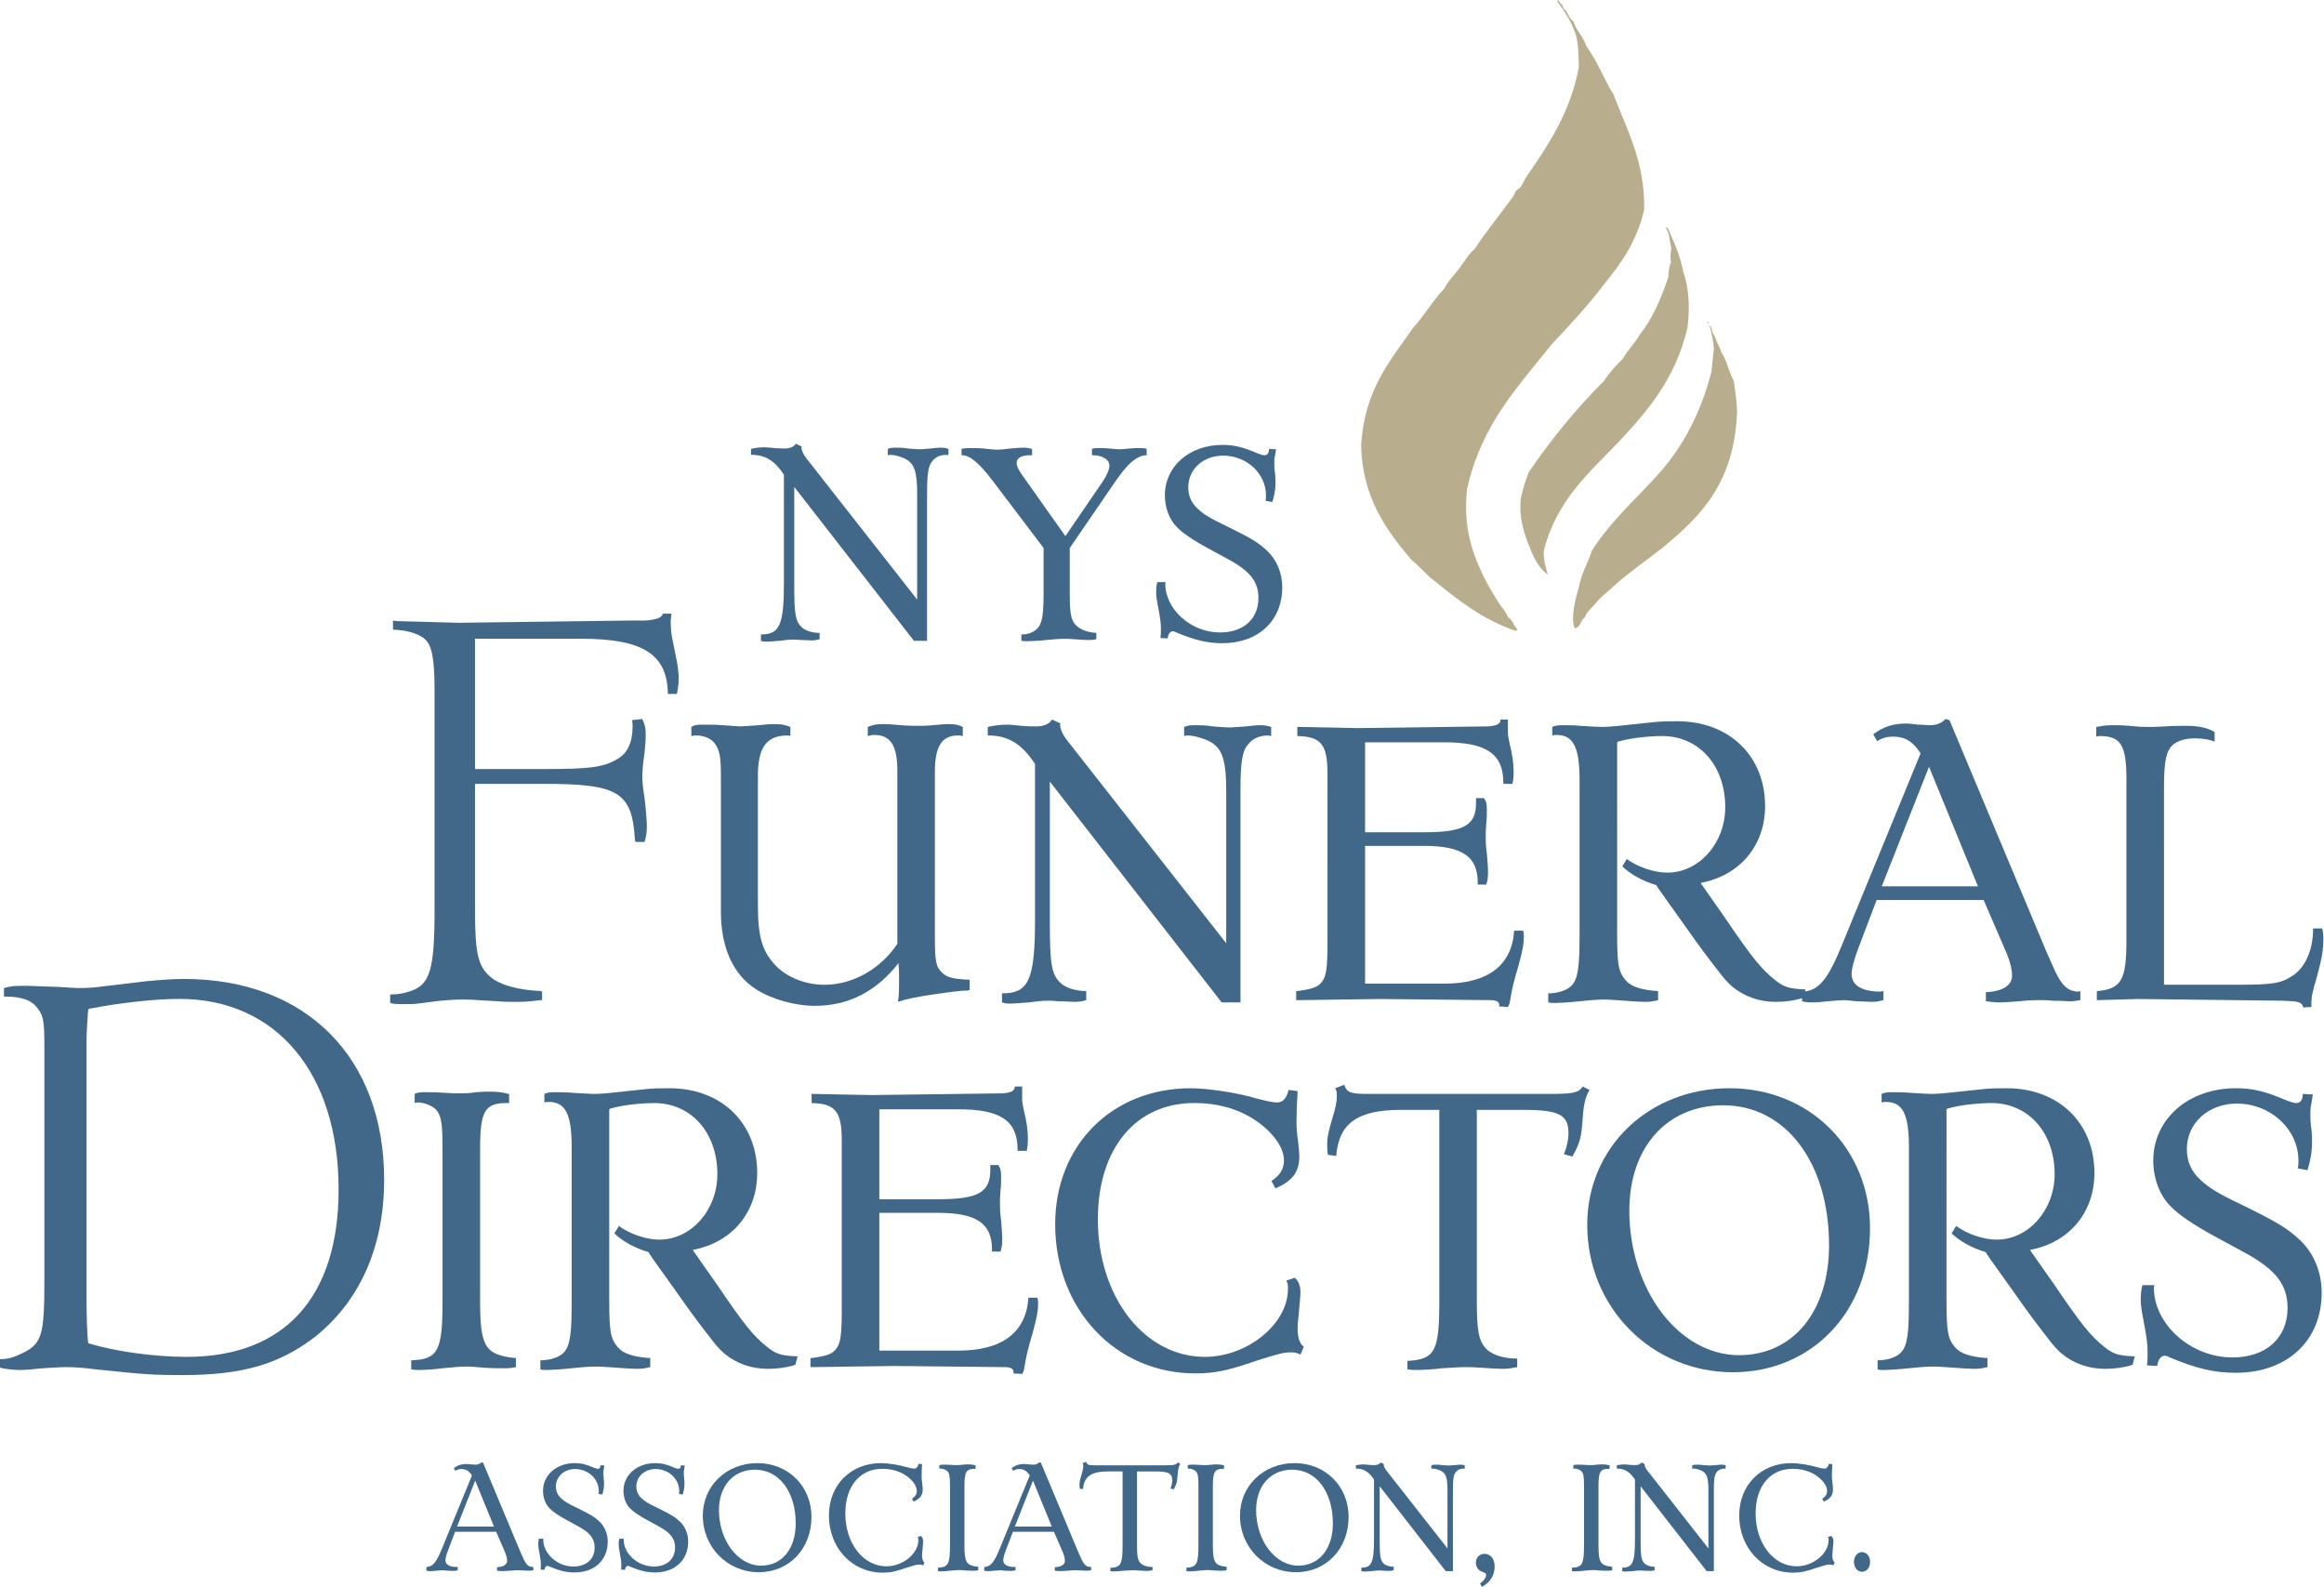 <?xml version="1.0" standalone="no"?>
<!DOCTYPE svg PUBLIC "-//W3C//DTD SVG 1.1//EN" "http://www.w3.org/Graphics/SVG/1.1/DTD/svg11.dtd">
<svg xmlns:dc="http://purl.org/dc/elements/1.1/" xmlns:cc="http://creativecommons.org/ns#" xmlns:rdf="http://www.w3.org/1999/02/22-rdf-syntax-ns#" xmlns:svg="http://www.w3.org/2000/svg" xmlns="http://www.w3.org/2000/svg" xmlns:sodipodi="http://sodipodi.sourceforge.net/DTD/sodipodi-0.dtd" xmlns:inkscape="http://www.inkscape.org/namespaces/inkscape" version="1.1" id="svg2" xml:space="preserve" width="252.08" height="172.107" viewBox="0 0 252.08 172.107" sodipodi:docname="NYSFDA_Logo_4C.eps"><defs id="defs6"/><sodipodi:namedview pagecolor="#ffffff" bordercolor="#666666" borderopacity="1" objecttolerance="10" gridtolerance="10" guidetolerance="10" inkscape:pageopacity="0" inkscape:pageshadow="2" inkscape:window-width="640" inkscape:window-height="480" id="namedview4"/><g id="g10" inkscape:groupmode="layer" inkscape:label="ink_ext_XXXXXX" transform="matrix(1.333,0,0,-1.333,0,172.107)"><g id="g12" transform="scale(0.1)"><path d="m 1394.59,1007.3 c -0.64,-6.29 -1.34,-12.542 -2.03,-18.862 -8.69,-33.489 -22.97,-60.071 -41.56,-81.321 -18.69,-21.121 -39.84,-39.187 -55.6,-63.941 -3.32,-10.117 -8.42,-18.028 -10.59,-29.571 -2.72,-8.996 -6.84,-24.562 -3.61,-33.527 5.19,-0.066 4.7,6.875 8.36,8.633 1.46,4.512 4.68,6.836 7.38,9.805 5.1,6.757 11.81,11.504 17.77,17.168 12.09,10.683 25.49,19.765 38.15,29.796 29.98,24.911 58.51,51.629 60.66,111.063 -0.23,8.75 -1.64,16.523 -2.66,24.668 -4.1,7.207 -5.62,16.516 -10.17,23.339 -1.29,4.4 -3.79,7.79 -5.06,12.19 -0.76,1.95 -2.21,3.34 -2.6,5.58 0.1,1.34 -1.19,1.59 -0.7,3.25 -1.11,0.54 -2.38,1.52 -1.06,0.11 1.47,-5.88 2.97,-11.65 3.32,-18.38 z m -4,21.64 c -0.25,0.33 -1.66,-0.35 -1.17,-0.95 0.25,-0.33 1.64,0.33 1.17,0.95 z m -30.62,60.47 c -0.53,-4.27 -1.1,-8.57 -0.16,-11.62 -1.76,-2.99 -1.93,-7.9 -2.4,-12.48 -5.86,-17.63 -12.97,-33.75 -22.97,-46.24 -4.04,-7.25 -9.79,-12.41 -13.79,-19.707 -5.72,-5.554 -11.09,-11.543 -15.74,-18.425 -22.21,-22.317 -42.5,-46.973 -60.94,-73.973 -2.58,-7.055 -5.16,-14.152 -6.64,-22.578 -1.09,-13.371 2.01,-24.602 5.8,-34.532 3.83,-9.921 7.56,-19.945 16.29,-26.125 -1.72,5.958 -3.48,11.875 -3.22,19.446 10.6,41.015 36.62,62.957 60.31,87.769 23.65,25.227 46.62,51.321 56.64,93.505 2.19,18.03 0.96,33.3 -3.56,45.92 -1.99,10.52 -5.6,19.7 -9.62,28.59 -1.12,2.02 -2.7,8.61 -4.57,6.86 3.3,-4.06 3.04,-10.98 4.57,-16.41 z m -77.72,173.62 c 2.19,-7.8 2.31,-17.26 2.42,-26.74 -6.77,-37.03 -26.13,-65.1 -42.38,-88.68 -1.86,-2.71 -3.22,-6.16 -5.18,-8.98 -0.74,-1.02 -2.59,-1.58 -3.49,-2.78 -1.08,-1.49 -1.64,-3.63 -2.66,-5.04 -10.47,-14.49 -21.33,-27.48 -31.01,-42.22 -4.91,-4.21 -8.36,-10.19 -12.29,-15.62 -4.18,-5.47 -9.06,-10.09 -12.38,-16.66 -9.47,-9.59 -16.41,-22.38 -25.69,-32.21 -18.2,-26.471 -39.16,-49.522 -42.01,-95.069 0.73,-41.519 19.63,-68.367 40.82,-93.355 6.7,-5.149 11.57,-11.75 18.32,-16.797 19.63,-15.793 39.12,-31.621 66.59,-41.047 3.47,1.32 -1.8,3.527 -1.53,5.449 -1.09,2.332 -2.63,4.258 -4.69,5.801 -1.89,4.863 -5.58,8.242 -8.18,12.539 -5.12,8.301 -10.25,16.602 -14.16,25.867 -8.38,18.117 -13.94,38.52 -10.96,65.801 11.84,52.961 41.76,83.481 68.77,117.611 14.59,15.55 29.2,31.03 42.29,48.42 13.81,16.91 26.85,34.73 33.05,61.07 0.8,38.61 -13.89,64.7 -24.91,93.77 -8.04,12.63 -13.24,27.58 -22.22,39.47 -2.29,7.73 -8.25,12.5 -10.53,20.21 -3.28,2.14 -4.24,6.15 -6.45,9.17 -2.11,0.52 -1.79,3.02 -2.69,4.5 -1.88,-0.09 -2.7,5.28 -3.99,2.57 6.02,-8.24 11.74,-16.72 15.14,-27.05" style="fill:#b8ae8d;fill-opacity:1;fill-rule:evenodd;stroke:none" id="path14"/><path d="m 619.18,774.934 h 0.3 c 14.868,0 18.403,7.73 18.403,41.914 v 88.074 c -7.403,11.308 -15.156,16.133 -26.445,16.133 h -0.325 v 4.836 c 2.586,0.672 7.11,1.316 10.977,1.316 1.933,0 4.504,-0.32 8.066,-0.644 3.543,-0.34 6.453,-0.34 8.379,-0.34 4.192,0 7.422,1.277 9.031,3.875 l 4.844,-2.278 -0.308,-0.613 c 0,-2.285 1.597,-5.82 3.867,-8.73 l 90.332,-115.164 v 85.828 c 0,18.379 -2.27,24.824 -9.692,28.691 -3.23,1.633 -8.718,3.223 -11.941,3.223 -0.969,0 -1.27,0 -2.246,-0.332 v 5.168 c 2.59,0.996 3.535,0.996 6.777,0.996 2.571,0 5.801,0 9.348,-0.664 4.519,-0.332 7.754,-0.637 9.683,-0.637 1.313,0 4.18,0.305 9.36,0.637 2.578,0.34 5.801,0.664 7.723,0.664 3.566,0 4.207,-0.324 6.457,-0.996 v -5.168 c -0.637,0 -0.95,0.332 -1.594,0.332 -4.863,0 -8.723,-1.59 -11.289,-4.825 -3.555,-3.886 -4.524,-10.339 -4.524,-27.089 V 769.734 h -10.664 l -97.41,125.207 v -79.05 c 0,-24.524 0.969,-29.993 5.813,-34.817 2.554,-2.937 9.003,-4.875 14.187,-4.875 h 0.652 v -5.152 c -2.586,-0.637 -3.562,-0.969 -6.796,-0.969 -1.93,0 -4.825,0.332 -8.692,0.332 -2.918,0.324 -4.851,0.324 -6.441,0.324 -2.59,0 -6.157,-0.324 -10.664,-1 -4.512,-0.3 -8.071,-0.64 -10.325,-0.64 -1.933,0 -2.902,0 -4.843,0.64 v 5.2" style="fill:#426889;fill-opacity:1;fill-rule:nonzero;stroke:none" id="path16"/><path d="m 892.102,771.047 c -2.922,-0.637 -4.204,-0.637 -7.09,-0.637 -2.285,0 -6.797,0.324 -10.989,0.637 -3.878,0.32 -7.097,0.32 -9.035,0.32 -2.578,0 -7.41,-0.32 -13.55,-0.957 -5.161,-0.676 -12.25,-0.976 -15.161,-0.976 -2.261,0 -3.23,0 -5.156,0.3 v 5.2 h 0.324 c 2.239,0 4.832,0.308 7.102,1.265 8.699,3.535 10.633,9.375 10.633,32.258 v 36.797 l -41.297,54.531 c -10.949,14.5 -18.711,20.938 -24.824,20.938 h -0.664 v 5.168 c 2.918,0.672 4.199,0.672 7.418,0.672 3.234,0 6.789,0 10.324,-0.34 5.5,-0.637 9.367,-0.969 10.968,-0.969 2.594,0 6.461,0.332 11.297,0.969 4.2,0.34 7.735,0.664 10.325,0.664 2.586,0 4.187,-0.324 7.097,-0.996 v -5.168 h -1.933 c -6.77,0 -10.633,-2.246 -10.633,-6.438 0,-2.566 1.597,-5.484 4.512,-9.676 l 35.156,-49.675 30.008,43.875 c 3.546,5.144 5.8,10.312 5.8,13.535 0,4.844 -5.8,8.379 -13.214,8.379 h -0.973 v 5.168 c 2.234,0.672 3.211,0.672 5.789,0.672 1.633,0 5.168,0 8.398,-0.34 3.543,-0.332 6.121,-0.637 8.399,-0.637 1.926,0 4.519,0.305 8.055,0.637 3.234,0.34 6.449,0.34 8.07,0.34 2.586,0 3.562,0 5.801,-0.672 v -5.168 c -7.746,0 -15.813,-6.758 -26.782,-23.211 L 870.48,845.254 v -36.145 c 0,-17.086 0.958,-21.929 4.52,-26.129 3.535,-3.878 9.668,-6.449 17.102,-6.781 v -5.152" style="fill:#426889;fill-opacity:1;fill-rule:nonzero;stroke:none" id="path18"/><path d="m 944.629,779.102 c 0,4.531 -0.305,8.078 -2.234,18.078 -0.989,4.832 -1.614,9.031 -1.614,11.609 0,3.555 0.324,6.797 0.965,8.723 h 6.789 l -0.332,-1.289 c 0,-20.989 20.961,-39.692 44.516,-39.692 19.021,0 31.291,10.969 31.291,28.078 0,13.211 -6.78,21.934 -24.846,31.614 l -14.824,8.062 c -12.598,6.75 -21.953,12.91 -26.777,18.078 -6.153,6.106 -9.692,15.782 -9.692,25.801 0,23.555 20.004,40.969 46.781,40.969 9.358,0 16.468,-1.633 28.398,-6.778 3.56,-1.3 4.51,-1.632 5.8,-1.632 2.6,0 3.54,1.632 3.87,5.168 l 5.8,-0.305 c -0.31,-0.332 -0.31,-0.332 -0.31,-0.664 0,-0.652 -0.31,-1.926 -0.67,-4.199 -0.62,-2.559 -0.62,-4.493 -0.62,-6.438 0,-1.629 0,-4.508 0.62,-8.699 0.36,-2.93 0.36,-5.164 0.36,-7.102 0,-5.496 -0.98,-10.664 -2.6,-15.808 l -5.49,0.969 c 0.33,1.929 0.33,2.566 0.33,4.519 0,17.727 -15.82,32.258 -34.843,32.258 -16.133,0 -28.399,-10.969 -28.399,-25.813 0,-7.097 2.598,-12.91 8.067,-17.734 4.531,-4.199 9.707,-7.441 22.598,-13.574 20.977,-10.313 25.797,-13.203 33.537,-20.305 7.77,-7.43 12.28,-18.074 12.28,-29.683 0,-27.415 -19.68,-45.508 -48.728,-45.508 -11.933,0 -21.933,2.273 -37.402,8.726 -0.977,0.637 -2.285,0.981 -2.91,0.981 -2.266,0 -3.887,-2.578 -4.199,-5.813 l -5.817,0.305 c 0.305,3.238 0.305,4.195 0.305,7.098" style="fill:#426889;fill-opacity:1;fill-rule:nonzero;stroke:none" id="path20"/><path d="m 317.488,482.012 h 0.93 c 5.559,0 9.734,0.918 14.355,2.324 17.149,5.078 20.84,17.102 20.84,67.148 v 176.914 c 0,24.961 -1.855,35.176 -6.023,40.723 -4.172,5.567 -14.817,9.277 -27.777,9.719 v 7.41 l 3.234,-0.469 50.019,-1.367 140.774,1.836 h 10.652 c 2.324,0 5.086,0.469 7.879,0.93 4.172,0.945 6.469,2.332 6.926,4.636 h 6.953 v -0.925 l -0.469,-4.641 v -1.836 c 0,-3.699 0.469,-10.184 1.856,-15.754 l 3.242,-16.211 c 0.93,-5.547 1.406,-10.203 1.406,-13.426 0,-3.691 -0.476,-7.402 -1.406,-12.039 v -0.461 h -7.41 c -0.449,32.403 -20.383,44.915 -70.832,44.915 H 386.516 V 665.41 h 56.464 c 37.047,0 48.18,1.375 59.735,8.328 7.871,4.614 12.043,13.43 12.043,26.371 0,1.875 0,2.332 -0.449,5.106 l 8.32,0.918 c 2.32,-5.067 2.801,-7.403 2.801,-13.418 0,-4.16 -0.481,-8.801 -0.938,-13.887 -1.406,-9.734 -1.863,-16.219 -1.863,-18.984 0,-3.723 0.457,-9.746 1.863,-18.086 0.938,-7.852 1.856,-18.035 1.856,-23.145 0,-5.078 -0.469,-7.402 -1.856,-12.5 h -7.402 l -0.457,1.867 c -2.324,38.883 -13.449,45.379 -74.57,45.379 H 386.516 V 551.484 c 0,-35.656 2.293,-46.316 12.476,-55.117 7.403,-6.465 21.77,-10.644 40.766,-11.562 l 1.375,-0.469 v -6.953 h -1.375 c -11.594,-1.399 -13.899,-1.399 -21.313,-1.399 -4.168,0 -8.34,0 -12.965,0.461 l -16.671,0.938 c -5.098,0.476 -9.739,0.476 -13.45,0.476 -5.546,0 -11.113,-0.476 -17.097,-0.945 l -18.086,-2.324 c -2.766,-0.449 -6.946,-0.449 -11.571,-0.449 -5.558,0 -7.89,0 -11.117,0.929 v 6.942" style="fill:#426889;fill-opacity:1;fill-rule:nonzero;stroke:none" id="path22"/><path d="m 663.027,472.754 c -15.73,0 -34.714,5.105 -47.707,13.406 -18.496,11.606 -28.711,33.82 -28.711,62.992 v 110.223 c 0,15.742 -0.906,20.852 -4.629,26.398 -2.761,4.161 -8.789,6.942 -15.281,6.942 -1.379,0 -2.297,0 -4.148,-0.449 v 7.422 c 3.242,1.835 4.637,1.835 11.101,1.835 4.161,0 9.278,0 14.832,-0.457 7.407,-0.492 12.012,-0.957 13.887,-0.957 2.309,0 7.426,0.465 14.809,0.957 4.644,0.457 8.804,0.918 12.515,0.918 6.02,0 8.332,-0.461 13.442,-2.296 v -7.422 c -0.942,0.449 -1.399,0.449 -2.324,0.449 -17.153,0 -24.083,-9.727 -24.083,-32.871 V 553.789 c 0,-26.379 4.168,-38.437 16.208,-50.019 9.73,-8.79 23.617,-13.868 37.968,-13.868 23.164,0 45.84,12.95 59.289,33.332 v 140.301 c 0,21.301 -5.566,29.629 -19.011,29.629 -1.848,0 -2.766,-0.449 -5.063,-0.898 v 7.422 c 4.602,1.835 6.938,2.296 12.942,2.296 3.71,0 8.796,-0.461 14.355,-0.918 5.566,-0.492 10.195,-0.492 12.977,-0.492 3.222,0 7.406,0 12.5,0.492 5.546,0.457 9.718,0.918 12.511,0.918 5.996,0 7.852,-0.461 12.039,-2.296 v -7.422 c -1.863,0.449 -2.324,0.449 -4.187,0.449 -12.949,0 -18.528,-9.258 -18.528,-29.18 V 528.789 c 0,-20.383 0.958,-24.551 6.04,-29.199 3.71,-3.692 9.253,-5.078 21.296,-5.527 h 0.926 v -8.34 l -1.387,-0.489 c -5.562,0 -15.269,-1.347 -28.257,-3.222 -12.493,-1.856 -21.77,-3.692 -27.305,-5.567 -0.473,0 -0.473,0 -1.391,-0.461 0.918,4.172 0.918,9.739 0.918,18.996 0,6.028 0,7.872 -0.465,12.508 -18.046,-23.152 -40.746,-34.734 -68.078,-34.734" style="fill:#426889;fill-opacity:1;fill-rule:nonzero;stroke:none" id="path24"/><path d="m 815.352,482.93 h 0.461 c 21.304,0 26.394,11.133 26.394,60.222 V 669.57 c -10.644,16.203 -21.746,23.145 -37.977,23.145 h -0.468 v 6.973 c 3.718,0.886 10.203,1.835 15.75,1.835 2.801,0 6.472,-0.457 11.582,-0.949 5.105,-0.465 9.265,-0.465 12.043,-0.465 6.023,0 10.664,1.875 12.968,5.586 l 6.93,-3.254 -0.445,-0.918 c 0,-3.25 2.312,-8.359 5.547,-12.507 l 129.66,-165.325 v 123.172 c 0,26.41 -3.223,35.657 -13.887,41.223 -4.629,2.316 -12.48,4.629 -17.109,4.629 -1.406,0 -1.875,0 -3.262,-0.449 v 7.422 c 3.691,1.378 5.098,1.378 9.727,1.378 3.691,0 8.32,0 13.418,-0.957 6.504,-0.421 11.113,-0.89 13.886,-0.89 1.88,0 6.02,0.469 13.46,0.89 3.69,0.465 8.32,0.957 11.09,0.957 5.1,0 6.04,-0.492 9.26,-1.378 v -7.422 c -0.92,0 -1.37,0.449 -2.3,0.449 -6.96,0 -12.5,-2.313 -16.22,-6.942 -5.09,-5.546 -6.48,-14.816 -6.48,-38.91 V 475.527 H 994.105 L 854.27,655.203 V 541.738 c 0,-35.183 1.343,-43.066 8.32,-49.98 3.719,-4.18 12.976,-6.953 20.371,-6.953 h 0.934 v -7.422 c -3.719,-0.938 -5.094,-1.399 -9.735,-1.399 -2.781,0 -6.953,0.461 -12.512,0.461 -4.168,0.469 -6.921,0.469 -9.253,0.469 -3.696,0 -8.79,-0.469 -15.278,-1.387 -6.48,-0.457 -11.582,-0.937 -14.804,-0.937 -2.801,0 -4.2,0 -6.961,0.937 v 7.403" style="fill:#426889;fill-opacity:1;fill-rule:nonzero;stroke:none" id="path26"/><path d="m 1054.73,484.805 h 1.39 c 12.5,1.816 16.21,3.23 19.47,7.383 3.69,4.648 4.61,11.113 4.61,33.359 V 661.68 c 0,23.613 -5.1,30.117 -24.55,30.586 v 7.422 h 0.94 l 47.69,-0.958 106.53,1.379 c 6.91,0.465 10.17,1.875 10.17,5.586 h 6.02 v -0.48 -3.231 -6.476 c 0,-2.344 0.45,-5.106 1.38,-9.258 2.31,-9.285 3.25,-16.23 3.25,-22.234 0,-4.641 0,-6.489 -0.94,-10.657 h -7.4 v 0.918 c 0,23.614 -13.89,32.891 -48.19,32.891 h -64.31 v -73.184 h 48.14 c 31.95,0 42.13,5.567 42.13,23.606 v 4.168 h 6.5 c 1.84,-2.754 2.31,-4.168 2.31,-9.707 0,-3.231 0,-6.953 -0.47,-10.664 -0.45,-5.078 -0.45,-8.301 -0.45,-10.633 0,-3.266 0,-7.863 0.92,-13.899 0.47,-6.015 0.94,-11.093 0.94,-14.824 0,-4.172 0,-6.015 -1.41,-10.644 h -6.95 v 1.867 c 0,20.809 -12.5,29.637 -43.52,29.637 h -48.14 v -112.09 h 64.31 c 35.71,0 55.14,14.824 56.98,43.066 h 7.42 c 0.47,-2.304 0.47,-3.222 0.47,-5.078 0,-5.555 -0.94,-10.664 -4.16,-22.703 -3.73,-12.512 -5.12,-18.051 -6.49,-25.93 -0.94,-5.566 -0.94,-6.015 -2.32,-8.32 l -7.41,0.461 c 0.45,0.457 0.45,0.457 0.45,0.926 0,2.761 -2.32,4.16 -7.38,4.16 l -89.86,0.937 -65.76,-0.937 h -2.31 v 7.422" style="fill:#426889;fill-opacity:1;fill-rule:nonzero;stroke:none" id="path28"/><path d="m 1263.09,699.688 c 3.24,1.378 4.63,1.378 9.71,1.378 4.16,0 8.34,0 12.99,-0.492 8.8,-0.465 14.35,-0.886 17.13,-0.886 4.64,0 11.11,0.421 18.98,1.378 l 21.78,2.301 c 7.42,0.918 14.82,0.918 21.31,0.918 42.1,0 71.3,-28.238 71.3,-69.004 0,-31.941 -20.39,-56.504 -52.34,-62.5 l 0.47,-0.926 c 8.79,-12.5 14.82,-21.289 18.51,-26.406 23.15,-34.25 30.57,-43.047 41.68,-51.875 6.96,-5.539 11.57,-6.953 23.64,-7.414 h 0.92 l -1.86,-6.914 c -7.4,-2.332 -14.82,-3.262 -22.23,-3.262 -13.43,0 -25.47,4.172 -35.64,12.512 -3.71,3.262 -7.42,7.402 -11.13,12.512 -6.96,8.789 -15.73,20.379 -26.39,35.664 -12.05,17.117 -20.37,28.25 -23.61,33.328 l -0.47,0.93 c -12.05,3.679 -20.82,8.804 -27.78,15.281 l 3.69,6.016 c 8.79,-6.465 22.23,-11.114 32.9,-11.114 25.93,0 47.22,24.075 47.22,53.25 0,33.813 -21.29,57.903 -51.4,57.903 -5.55,0 -12.52,-0.469 -19.93,-1.387 -7.4,-0.945 -12.95,-2.324 -16.21,-3.25 0,-0.461 0,-0.461 -0.43,-0.461 V 531.563 c 0,-24.571 0.9,-31.028 6.92,-37.989 4.2,-5.078 12.52,-7.851 25.49,-8.769 h 0.91 v -7.422 c -4.18,-0.938 -6.01,-1.399 -11.11,-1.399 -3.24,0 -10.19,0.461 -16.21,0.93 -7.4,0.469 -12.48,0.945 -16.23,0.945 -5.06,0 -12.03,-0.476 -20.35,-1.414 -8.81,-0.918 -17.13,-1.375 -19.92,-1.375 -2.78,0 -3.68,0 -5.57,0.457 v 7.403 h 0.49 c 3.24,0 6.48,0.476 9.72,1.406 12.95,4.16 15.28,10.644 15.28,46.309 v 125.476 c 0,27.336 -5.08,37.043 -18.99,37.043 -0.47,0 -1.83,0 -3.24,-0.449 v 6.973" style="fill:#426889;fill-opacity:1;fill-rule:nonzero;stroke:none" id="path30"/><path d="M 1609.48,570 1569.67,667.258 1531.22,570 Z m -143.09,-85.664 c 13.4,0.469 20.82,9.238 32.85,38.898 l 63.46,154.657 v 0.461 c -6.02,9.277 -12.52,13.445 -22.23,13.445 -4.64,0 -8.8,-0.918 -12.98,-3.711 l -3.23,5.547 c 7.85,6.055 16.21,8.808 26.41,8.808 2.79,0 6.46,-0.457 10.17,-0.918 3.74,0 7.41,-0.457 9.73,-0.457 5.1,0 9.73,1.844 12.5,5.067 l 3.24,-0.918 78.71,-187.996 7.43,-16.684 c 5.54,-11.582 10.64,-16.199 18.96,-16.199 l 1.39,0.469 v -7.422 c -3.67,-0.469 -5.06,-0.938 -8.77,-0.938 -2.33,0 -6.95,0.469 -13.89,0.469 -4.18,0.469 -7.42,0.469 -10.17,0.469 -4.18,0 -8.36,0 -17.17,-0.938 -5.55,-0.461 -12.03,-0.918 -15.26,-0.918 -4.64,0 -6.95,0.457 -11.6,0.918 v 7.442 c 13.44,0.449 21.31,5.527 21.31,13.398 0,4.629 -1.39,10.664 -4.14,17.598 l -19.02,43.984 h -87.05 l -15.28,-40.273 c -3.24,-8.797 -5.09,-15.742 -5.09,-19.922 0,-9.258 8.33,-14.336 23.61,-14.336 l 2.3,0.469 v -7.422 c -3.71,-0.938 -5.54,-1.399 -9.7,-1.399 -3.25,0 -7.43,0.461 -12.05,0.461 -5.08,0.469 -8.34,0.938 -10.65,0.938 -2.3,0 -6.95,-0.469 -12.97,-0.938 -4.14,-0.461 -8.79,-0.918 -11.58,-0.918 -4.16,0 -5.55,0 -9.24,0.918 v 7.891" style="fill:#426889;fill-opacity:1;fill-rule:nonzero;stroke:none" id="path32"/><path d="m 1706.22,484.805 h 0.91 c 19.01,1.816 23.17,9.258 23.17,40.742 v 131.98 c 0,27.309 -4.63,34.739 -21.74,34.739 -1.43,0 -1.86,-0.469 -2.79,-0.469 v 7.891 c 5.07,0.886 7.4,1.378 12.5,1.378 4.18,0 8.79,0 14.33,-0.492 8.34,-0.886 11.58,-0.886 15.3,-0.886 3.24,0 7.89,0 13.88,0.421 6.51,0.465 12.5,0.465 17.6,0.465 8.81,0 16.68,-1.355 22.7,-5.066 v -7.879 c -3.7,1.844 -10.65,2.773 -16.2,2.773 -7.42,0 -13.41,-1.847 -17.59,-5.109 -5.57,-5.066 -7.41,-12.949 -7.41,-35.195 V 489.902 h 57.87 c 30.55,0 37.04,0.899 46.78,7.383 10.18,6.485 16.66,20.84 16.66,37.988 v 0.43 h 7.42 c 0.94,-3.68 0.94,-5.058 0.94,-8.789 0,-8.32 -1.38,-16.66 -4.67,-28.242 -1.85,-7.383 -3.24,-11.094 -3.24,-12.051 -1.37,-4.148 -1.83,-8.762 -1.83,-12.031 v -2.754 l -6.49,-0.469 c -1.37,4.617 -3.69,5.078 -17.13,5.547 l -117.61,1.406 -32.45,-0.937 h -0.91 v 7.422" style="fill:#426889;fill-opacity:1;fill-rule:nonzero;stroke:none" id="path34"/><path d="m 151.887,187.141 c 79.656,0 123.648,48.597 123.648,136.14 0,94.461 -50.469,155.117 -129.668,155.117 -19.441,0 -48.609,-3.222 -72.246,-7.863 l -1.844,-0.457 v -0.926 c -0.449,-2.765 -0.449,-6.945 -0.91,-12.968 -0.465,-6.938 -0.465,-12.024 -0.465,-15.286 V 233.891 c 0,-12.012 0.465,-29.161 1.375,-35.661 21.301,-6.46 52.801,-11.089 80.11,-11.089 z M 0,185.289 h 0.918 c 4.629,0 10.203,1.383 14.813,3.711 18.539,8.32 20.391,13.871 20.391,62.051 v 187.543 c 0,23.613 -0.926,26.406 -6.481,33.34 -4.621,5.566 -12.523,8.332 -25.004,8.332 H 3.23 v 6.961 c 4.652,1.367 7.891,1.836 16.223,1.836 6.024,0 12.031,-0.469 28.242,-0.918 7.883,-0.457 13.449,-0.918 17.129,-0.918 6.504,0 12.977,0.461 18.996,1.367 l 35.196,4.179 c 10.195,0.926 20.371,1.856 30.554,1.856 99.571,0 163.02,-63.895 163.02,-163.457 0,-54.672 -19.914,-99.121 -56.985,-128.301 -28.703,-21.762 -58.339,-30.551 -107.421,-30.551 -23.164,0 -30.11,0.45 -69.93,4.629 -10.176,1.391 -18.52,1.86 -24.516,1.86 -4.656,0 -11.133,-0.469 -19.012,-0.938 -8.328,-0.922 -14.344,-1.402 -18.523,-1.402 -5.559,0 -12.973,0.929 -16.203,1.871 v 6.949" style="fill:#426889;fill-opacity:1;fill-rule:nonzero;stroke:none" id="path36"/><path d="m 334.617,184.371 h 0.918 c 20.852,0.918 24.555,7.867 24.555,47.68 v 123.644 c 0,21.785 -0.918,27.813 -5.559,32.879 -2.773,2.774 -9.265,5.567 -14.355,5.567 -0.906,0 -1.375,0 -2.766,-0.489 v 7.434 c 3.235,1.387 4.16,1.387 9.707,1.387 3.711,0 8.344,0 13.899,-0.461 6.496,-0.469 10.672,-0.469 12.968,-0.469 3.243,0 7.411,0 13.426,0.93 5.09,0.457 9.238,0.457 12.5,0.457 4.184,0 8.789,-0.457 13.906,-1.844 h 0.454 v -7.434 h -1.86 c -18.062,0 -21.746,-6.484 -21.746,-37.957 V 233.891 c 0,-38.422 3.684,-44.891 28.242,-47.68 h 0.93 v -7.402 c -4.184,-0.938 -6.496,-0.938 -10.664,-0.938 -2.777,0 -9.262,0 -15.742,0.469 -5.547,0.469 -10.188,0.922 -13.418,0.922 -4.629,0 -11.117,-0.453 -19.922,-1.391 -6.477,-0.922 -15.277,-1.402 -18.52,-1.402 -2.769,0 -4.16,0 -6.953,0.48 v 7.422" style="fill:#426889;fill-opacity:1;fill-rule:nonzero;stroke:none" id="path38"/><path d="m 442.961,401.086 c 3.262,1.387 4.644,1.387 9.734,1.387 4.16,0 8.34,0 12.981,-0.461 8.789,-0.469 14.351,-0.926 17.129,-0.926 4.605,0 11.121,0.457 18.965,1.387 l 21.793,2.312 c 7.406,0.918 14.804,0.918 21.273,0.918 42.137,0 71.324,-28.223 71.324,-68.984 0,-31.985 -20.359,-56.508 -52.32,-62.528 l 0.469,-0.929 c 8.765,-12.5 14.8,-21.293 18.511,-26.391 23.157,-34.25 30.571,-43.043 41.684,-51.871 6.922,-5.559 11.559,-6.941 23.601,-7.398 h 0.938 l -1.863,-6.954 c -7.395,-2.308 -14.825,-3.25 -22.231,-3.25 -13.426,0 -25.457,4.172 -35.64,12.512 -3.723,3.25 -7.407,7.41 -11.118,12.5 -6.953,8.801 -15.75,20.379 -26.382,35.668 -12.051,17.133 -20.391,28.25 -23.645,33.352 l -0.461,0.922 c -12.039,3.687 -20.84,8.789 -27.793,15.277 l 3.735,6.023 c 8.789,-6.492 22.207,-11.132 32.859,-11.132 25.937,0 47.234,24.082 47.234,53.273 0,33.785 -21.297,57.859 -51.394,57.859 -5.559,0 -12.508,-0.449 -19.91,-1.355 -7.414,-0.949 -12.969,-2.336 -16.211,-3.266 0,-0.457 0,-0.457 -0.461,-0.457 V 232.98 c 0,-24.539 0.91,-31.031 6.941,-37.98 4.16,-5.09 12.512,-7.859 25.461,-8.789 h 0.93 v -7.402 c -4.145,-0.938 -6.028,-1.411 -11.098,-1.411 -3.262,0 -10.183,0.473 -16.226,0.942 -7.407,0.469 -12.493,0.922 -16.184,0.922 -5.09,0 -12.063,-0.453 -20.391,-1.391 -8.8,-0.922 -17.121,-1.402 -19.914,-1.402 -2.793,0 -3.711,0 -5.554,0.48 v 7.422 h 0.461 c 3.25,0 6.484,0.457 9.722,1.379 12.961,4.16 15.285,10.672 15.285,46.301 v 125.508 c 0,27.324 -5.097,37.019 -18.972,37.019 -0.481,0 -1.875,0 -3.262,-0.437 v 6.945" style="fill:#426889;fill-opacity:1;fill-rule:nonzero;stroke:none" id="path40"/><path d="m 659.48,186.211 h 1.387 c 12.512,1.848 16.203,3.23 19.453,7.41 3.711,4.609 4.641,11.109 4.641,33.348 v 136.117 c 0,23.644 -5.098,30.117 -24.551,30.566 v 7.434 h 0.918 l 47.703,-0.938 106.504,1.395 c 6.953,0.469 10.195,1.855 10.195,5.559 h 6.016 v -0.45 -3.254 -6.503 c 0,-2.317 0.473,-5.059 1.391,-9.239 2.301,-9.265 3.242,-16.211 3.242,-22.226 0,-4.637 0,-6.492 -0.941,-10.664 h -7.403 v 0.929 c 0,23.621 -13.894,32.879 -48.152,32.879 H 715.52 v -73.172 h 48.152 c 31.941,0 42.141,5.555 42.141,23.614 v 4.187 h 6.484 c 1.844,-2.793 2.332,-4.187 2.332,-9.719 0,-3.257 0,-6.961 -0.488,-10.664 -0.457,-5.078 -0.457,-8.328 -0.457,-10.664 0,-3.23 0,-7.84 0.945,-13.875 0.449,-6.023 0.906,-11.121 0.906,-14.812 0,-4.168 0,-6.028 -1.394,-10.66 h -6.946 v 1.851 c 0,20.836 -12.488,29.656 -43.523,29.656 H 715.52 V 192.238 h 64.363 c 35.652,0 55.105,14.813 56.953,43.063 h 7.41 c 0.473,-2.321 0.473,-3.25 0.473,-5.102 0,-5.551 -0.942,-10.66 -4.172,-22.679 -3.711,-12.52 -5.109,-18.079 -6.477,-25.95 -0.933,-5.558 -0.933,-6 -2.324,-8.34 l -7.398,0.469 c 0.449,0.473 0.449,0.473 0.449,0.93 0,2.769 -2.309,4.18 -7.395,4.18 l -89.851,0.921 -65.766,-0.921 h -2.305 v 7.402" style="fill:#426889;fill-opacity:1;fill-rule:nonzero;stroke:none" id="path42"/><path d="m 1049.87,190.82 c -5.1,0 -10.18,-1.379 -26.39,-6.449 -24.082,-8.359 -34.726,-10.672 -50.937,-10.672 -64.848,0 -113.93,52.34 -113.93,121.328 0,64.368 46.328,110.676 110.219,110.676 13.906,0 38.458,-3.691 53.708,-8.34 6.96,-1.836 12.99,-3.222 16.68,-3.222 4.63,0 7.41,3.222 9.26,9.718 v 0.457 l 7.4,-0.918 c -0.46,-6.945 -0.89,-17.585 -0.89,-23.156 0,-5.554 0,-8.797 1.36,-18.531 0.47,-4.621 0.92,-8.332 0.92,-11.574 0,-12.508 -5.55,-19.91 -19.43,-25.926 l -3.25,6.016 c 6.94,4.617 10.18,9.714 10.18,16.668 0,6.484 -2.77,12.5 -8.32,19.453 -14.82,17.597 -37.989,27.304 -63.907,27.304 -48.156,0.489 -79.191,-37.019 -79.191,-94.441 0,-63.473 37.976,-112.07 87.062,-112.07 34.726,0 67.596,26.859 67.596,55.109 0,3.691 0,4.621 -1.38,6.922 l 6.97,2.328 c 3.22,-2.762 4.61,-6.949 4.61,-12.051 0,-2.769 -0.94,-10.621 -1.39,-17.57 -0.47,-4.18 -0.94,-8.34 -0.94,-11.598 0,-7.41 1.88,-12.961 5.1,-14.812 L 1058.21,189 c -3.69,1.82 -5.1,1.82 -8.34,1.82" style="fill:#426889;fill-opacity:1;fill-rule:nonzero;stroke:none" id="path44"/><path d="m 1234.59,178.809 c -5.07,-0.938 -7.4,-1.411 -12.5,-1.411 -3.69,0 -10.64,0.473 -17.1,0.942 -6.04,0.469 -10.22,0.469 -12.99,0.469 -4.16,0 -10.2,-0.469 -18.5,-0.938 -6.95,-0.922 -16.23,-1.402 -20.39,-1.402 -3.24,0 -4.63,0 -7.87,0.48 v 6.961 h 0.92 c 21.29,1.379 25.02,7.86 25.02,47.668 v 156.527 h -31.06 c -35.19,0 -50.45,-10.625 -52.79,-37.05 v -0.45 l -6.91,0.938 v 0.906 c -0.47,2.793 -0.47,5.571 -0.47,7.871 0,5.559 0.91,9.739 4.18,20.84 2.75,8.801 3.67,13.418 3.67,18.059 0,3.254 0,4.179 -1.39,6.484 l 7.42,2.793 c 2.33,-6.484 5.1,-7.41 19.92,-7.41 H 1261 c 19,0 23.61,0.926 26.88,6.016 l 5.56,-2.786 c -3.26,-5.566 -4.67,-10.664 -5.56,-22.675 -0.96,-15.762 -2.35,-20.391 -7.88,-30.586 l -0.46,-0.918 -6.94,1.867 c 2.29,5.555 3.69,11.582 3.69,17.117 0,14.824 -7.42,18.984 -36.6,18.984 h -37.97 V 232.512 c 0,-22.684 1.39,-31.481 6.49,-37.512 4.18,-5.559 14.35,-9.25 25.96,-9.25 h 0.42 v -6.941" style="fill:#426889;fill-opacity:1;fill-rule:nonzero;stroke:none" id="path46"/><path d="m 1415.16,188.52 c 44.01,0 73.17,35.652 73.17,89.39 0,67.129 -35.18,113.926 -86.12,113.926 -45.86,0 -76.4,-34.277 -76.4,-85.703 0,-64.344 40.27,-117.613 89.35,-117.613 z m -7.85,217.183 c 65.29,0 114.36,-49.07 114.36,-113.926 0,-67.605 -47.23,-117.148 -111.61,-117.148 -66.19,0 -118.51,52.793 -118.51,119.941 0,62.989 50.02,111.133 115.76,111.133" style="fill:#426889;fill-opacity:1;fill-rule:nonzero;stroke:none" id="path48"/><path d="m 1531.08,401.086 c 3.26,1.387 4.65,1.387 9.73,1.387 4.16,0 8.34,0 12.98,-0.461 8.79,-0.469 14.36,-0.926 17.11,-0.926 4.65,0 11.14,0.457 19.01,1.387 l 21.76,2.312 c 7.4,0.918 14.8,0.918 21.28,0.918 42.15,0 71.31,-28.223 71.31,-68.984 0,-31.985 -20.35,-56.508 -52.3,-62.528 l 0.45,-0.929 c 8.81,-12.5 14.84,-21.293 18.53,-26.391 23.15,-34.25 30.57,-43.043 41.7,-51.871 6.92,-5.559 11.54,-6.941 23.58,-7.398 h 0.93 l -1.83,-6.954 c -7.42,-2.308 -14.85,-3.25 -22.25,-3.25 -13.42,0 -25.45,4.172 -35.64,12.512 -3.71,3.25 -7.41,7.41 -11.12,12.5 -6.95,8.801 -15.76,20.379 -26.4,35.668 -12.03,17.133 -20.39,28.25 -23.62,33.352 l -0.46,0.922 c -12.04,3.687 -20.84,8.789 -27.8,15.277 l 3.71,6.023 c 8.81,-6.492 22.25,-11.132 32.91,-11.132 25.9,0 47.23,24.082 47.23,53.273 0,33.785 -21.33,57.859 -51.43,57.859 -5.54,0 -12.5,-0.449 -19.9,-1.355 -7.42,-0.949 -12.99,-2.336 -16.21,-3.266 0,-0.457 0,-0.457 -0.43,-0.457 V 232.98 c 0,-24.539 0.9,-31.031 6.92,-37.98 4.16,-5.09 12.48,-7.859 25.46,-8.789 h 0.94 v -7.402 c -4.18,-0.938 -6.03,-1.411 -11.13,-1.411 -3.24,0 -10.18,0.473 -16.19,0.942 -7.41,0.469 -12.5,0.922 -16.23,0.922 -5.08,0 -12.03,-0.453 -20.35,-1.391 -8.81,-0.922 -17.15,-1.402 -19.93,-1.402 -2.79,0 -3.73,0 -5.56,0.48 v 7.422 h 0.47 c 3.24,0 6.48,0.457 9.7,1.379 12.99,4.16 15.32,10.672 15.32,46.301 v 125.508 c 0,27.324 -5.1,37.019 -18.99,37.019 -0.47,0 -1.85,0 -3.26,-0.437 v 6.945" style="fill:#426889;fill-opacity:1;fill-rule:nonzero;stroke:none" id="path50"/><path d="m 1747.52,190.359 c 0,6.493 -0.44,11.59 -3.24,25.95 -1.38,6.953 -2.34,12.98 -2.34,16.671 0,5.098 0.49,9.731 1.4,12.508 h 9.73 l -0.45,-1.847 c 0,-30.102 30.1,-56.969 63.91,-56.969 27.3,0 44.9,15.738 44.9,40.297 0,18.972 -9.73,31.48 -35.62,45.383 l -21.35,11.558 c -18.05,9.742 -31.49,18.531 -38.42,25.945 -8.81,8.797 -13.89,22.704 -13.89,37.04 0,33.808 28.71,58.808 67.15,58.808 13.44,0 23.62,-2.305 40.74,-9.707 5.12,-1.855 6.51,-2.344 8.34,-2.344 3.7,0 5.1,2.344 5.55,7.434 l 8.36,-0.481 c -0.49,-0.457 -0.49,-0.457 -0.49,-0.898 0,-0.957 -0.45,-2.812 -0.92,-6.055 -0.91,-3.691 -0.91,-6.484 -0.91,-9.25 0,-2.324 0,-6.492 0.91,-12.488 0.47,-4.172 0.47,-7.43 0.47,-10.203 0,-7.883 -1.38,-15.285 -3.71,-22.695 l -7.85,1.394 c 0.47,2.793 0.47,3.711 0.47,6.485 0,25.488 -22.72,46.308 -50.04,46.308 -23.14,0 -40.74,-15.723 -40.74,-37.051 0,-10.175 3.71,-18.523 11.58,-25.468 6.48,-6.016 13.87,-10.657 32.4,-19.454 30.1,-14.785 37.05,-18.972 48.17,-29.16 11.11,-10.64 17.57,-25.922 17.57,-42.621 0,-39.347 -28.22,-65.277 -69.9,-65.277 -17.15,0 -31.48,3.226 -53.73,12.5 -1.39,0.93 -3.22,1.387 -4.16,1.387 -3.24,0 -5.57,-3.688 -6.03,-8.329 l -8.3,0.469 c 0.44,4.629 0.44,6.012 0.44,10.16" style="fill:#426889;fill-opacity:1;fill-rule:nonzero;stroke:none" id="path52"/><path d="M 401.965,49.078 386.68,86.449 371.902,49.078 Z M 346.992,16.199 c 5.164,0.191 8.008,3.582 12.637,14.93 l 24.363,59.43 v 0.172 c -2.304,3.539 -4.793,5.148 -8.512,5.148 -1.796,0 -3.39,-0.348 -5,-1.438 l -1.25,2.16 c 3.028,2.309 6.25,3.367 10.157,3.367 1.062,0 2.468,-0.168 3.906,-0.328 1.434,0 2.859,-0.211 3.738,-0.211 1.953,0 3.731,0.742 4.793,1.968 l 1.25,-0.347 30.227,-72.231 2.859,-6.41 c 2.133,-4.43 4.094,-6.211 7.285,-6.211 l 0.547,0.191 v -2.871 c -1.433,-0.18 -1.972,-0.371 -3.387,-0.371 -0.871,0 -2.667,0.191 -5.339,0.191 -1.606,0.18 -2.856,0.18 -3.911,0.18 -1.589,0 -3.203,0 -6.582,-0.371 -2.128,-0.168 -4.617,-0.348 -5.878,-0.348 -1.778,0 -2.645,0.18 -4.442,0.348 v 2.883 c 5.156,0.168 8.192,2.129 8.192,5.141 0,1.777 -0.536,4.098 -1.598,6.777 l -7.297,16.871 h -33.445 l -5.871,-15.469 c -1.258,-3.352 -1.961,-6.031 -1.961,-7.652 0,-3.539 3.191,-5.5 9.082,-5.5 l 0.879,0.191 v -2.871 c -1.418,-0.371 -2.129,-0.539 -3.723,-0.539 -1.262,0 -2.852,0.168 -4.641,0.168 -1.941,0.191 -3.203,0.371 -4.082,0.371 -0.906,0 -2.675,-0.18 -4.988,-0.371 -1.602,-0.168 -3.367,-0.348 -4.434,-0.348 -1.613,0 -2.136,0 -3.574,0.348 v 3.051" style="fill:#426889;fill-opacity:1;fill-rule:nonzero;stroke:none" id="path54"/><path d="m 440.098,17.98 c 0,2.488 -0.164,4.43 -1.243,9.969 -0.542,2.66 -0.886,4.961 -0.886,6.41 0,1.949 0.176,3.719 0.515,4.801 h 3.75 l -0.171,-0.731 c 0,-11.551 11.558,-21.871 24.531,-21.871 10.508,0 17.273,6.031 17.273,15.453 0,7.328 -3.738,12.109 -13.722,17.43 l -8.172,4.481 c -6.953,3.719 -12.078,7.117 -14.754,9.949 -3.371,3.379 -5.344,8.699 -5.344,14.219 0,12.988 11.023,22.601 25.793,22.601 5.137,0 9.062,-0.89 15.645,-3.742 1.968,-0.719 2.5,-0.898 3.203,-0.898 1.422,0 1.961,0.898 2.129,2.859 l 3.21,-0.172 c -0.175,-0.18 -0.175,-0.18 -0.175,-0.348 0,-0.351 -0.176,-1.09 -0.364,-2.34 -0.347,-1.422 -0.347,-2.492 -0.347,-3.531 0,-0.898 0,-2.519 0.347,-4.82 0.188,-1.609 0.188,-2.84 0.188,-3.891 0,-3.039 -0.535,-5.898 -1.426,-8.73 l -3,0.543 c 0.156,1.039 0.156,1.41 0.156,2.469 0,9.781 -8.718,17.789 -19.214,17.789 -8.899,0 -15.657,-6.051 -15.657,-14.238 0,-3.91 1.426,-7.109 4.446,-9.762 2.5,-2.32 5.347,-4.109 12.468,-7.488 11.563,-5.691 14.231,-7.269 18.489,-11.211 4.277,-4.102 6.765,-9.961 6.765,-16.352 0,-15.129 -10.859,-25.09 -26.863,-25.09 -6.582,0 -12.094,1.242 -20.648,4.82 -0.516,0.352 -1.239,0.531 -1.582,0.531 -1.25,0 -2.157,-1.441 -2.325,-3.219 l -3.179,0.18 c 0.164,1.809 0.164,2.34 0.164,3.93" style="fill:#426889;fill-opacity:1;fill-rule:nonzero;stroke:none" id="path56"/><path d="m 505.559,17.98 c 0,2.488 -0.188,4.43 -1.274,9.969 -0.515,2.66 -0.879,4.961 -0.879,6.41 0,1.949 0.18,3.719 0.539,4.801 h 3.731 l -0.164,-0.731 c 0,-11.551 11.558,-21.871 24.551,-21.871 10.488,0 17.234,6.031 17.234,15.453 0,7.328 -3.738,12.109 -13.692,17.43 l -8.183,4.481 c -6.934,3.719 -12.078,7.117 -14.754,9.949 -3.383,3.379 -5.344,8.699 -5.344,14.219 0,12.988 11.028,22.601 25.789,22.601 5.157,0 9.055,-0.89 15.657,-3.742 1.96,-0.719 2.492,-0.898 3.21,-0.898 1.426,0 1.938,0.898 2.114,2.859 l 3.211,-0.172 c -0.157,-0.18 -0.157,-0.18 -0.157,-0.348 0,-0.351 -0.195,-1.09 -0.378,-2.34 -0.352,-1.422 -0.352,-2.492 -0.352,-3.531 0,-0.898 0,-2.519 0.352,-4.82 0.183,-1.609 0.183,-2.84 0.183,-3.891 0,-3.039 -0.535,-5.898 -1.406,-8.73 l -3.035,0.543 c 0.176,1.039 0.176,1.41 0.176,2.469 0,9.781 -8.735,17.789 -19.219,17.789 -8.891,0 -15.664,-6.051 -15.664,-14.238 0,-3.91 1.433,-7.109 4.468,-9.762 2.485,-2.32 5.325,-4.109 12.446,-7.488 11.558,-5.691 14.226,-7.269 18.511,-11.211 4.27,-4.102 6.75,-9.961 6.75,-16.352 0,-15.129 -10.871,-25.09 -26.867,-25.09 -6.57,0 -12.09,1.242 -20.625,4.82 -0.547,0.352 -1.25,0.531 -1.597,0.531 -1.243,0 -2.141,-1.441 -2.336,-3.219 l -3.184,0.18 c 0.188,1.809 0.188,2.34 0.188,3.93" style="fill:#426889;fill-opacity:1;fill-rule:nonzero;stroke:none" id="path58"/><path d="m 619.375,17.27 c 16.902,0 28.105,13.691 28.105,34.309 0,25.801 -13.515,43.773 -33.093,43.773 -17.602,0 -29.348,-13.16 -29.348,-32.91 0,-24.723 15.481,-45.172 34.336,-45.172 z m -3.008,83.421 c 25.071,0 43.938,-18.839 43.938,-43.761 0,-25.969 -18.164,-45 -42.883,-45 -25.43,0 -45.535,20.281 -45.535,46.07 0,24.191 19.199,42.691 44.48,42.691" style="fill:#426889;fill-opacity:1;fill-rule:nonzero;stroke:none" id="path60"/><path d="m 747.961,18.16 c -1.965,0 -3.906,-0.539 -10.129,-2.512 -9.238,-3.18 -13.352,-4.078 -19.562,-4.078 -24.911,0 -43.766,20.102 -43.766,46.602 0,24.738 17.801,42.519 42.344,42.519 5.332,0 14.746,-1.421 20.64,-3.211 2.649,-0.699 4.961,-1.25 6.391,-1.25 1.785,0 2.851,1.25 3.562,3.738 v 0.203 l 2.84,-0.371 c -0.152,-2.672 -0.332,-6.75 -0.332,-8.891 0,-2.129 0,-3.391 0.5,-7.102 0.188,-1.809 0.379,-3.207 0.379,-4.457 0,-4.82 -2.144,-7.652 -7.476,-9.961 l -1.25,2.309 c 2.671,1.781 3.894,3.731 3.894,6.391 0,2.512 -1.055,4.82 -3.191,7.481 -5.676,6.758 -14.582,10.48 -24.535,10.48 -18.512,0.18 -30.418,-14.199 -30.418,-36.262 0,-24.391 14.582,-43.051 33.449,-43.051 13.347,0 25.972,10.301 25.972,21.172 0,1.43 0,1.762 -0.543,2.66 l 2.665,0.891 c 1.242,-1.07 1.777,-2.672 1.777,-4.633 0,-1.078 -0.344,-4.098 -0.535,-6.75 -0.188,-1.609 -0.356,-3.199 -0.356,-4.449 0,-2.879 0.703,-4.988 1.965,-5.699 l -1.074,-2.488 c -1.438,0.719 -1.961,0.719 -3.211,0.719" style="fill:#426889;fill-opacity:1;fill-rule:nonzero;stroke:none" id="path62"/><path d="m 763.262,15.648 h 0.359 c 7.988,0.383 9.414,3.031 9.414,18.34 v 47.492 c 0,8.348 -0.34,10.68 -2.137,12.621 -1.054,1.078 -3.535,2.129 -5.5,2.129 -0.371,0 -0.543,0 -1.074,-0.18 v 2.859 c 1.242,0.519 1.614,0.519 3.742,0.519 1.414,0 3.211,0 5.332,-0.16 2.469,-0.191 4.082,-0.191 4.969,-0.191 1.25,0 2.871,0 5.168,0.352 1.953,0.211 3.574,0.211 4.805,0.211 1.594,0 3.379,-0.211 5.332,-0.73 h 0.183 v -2.859 h -0.71 c -6.946,0 -8.372,-2.492 -8.372,-14.57 V 34.699 c 0,-14.77 1.426,-17.258 10.852,-18.309 h 0.371 v -2.871 c -1.609,-0.371 -2.488,-0.371 -4.101,-0.371 -1.075,0 -3.555,0 -6.043,0.191 -2.129,0.18 -3.899,0.359 -5.168,0.359 -1.778,0 -4.266,-0.18 -7.649,-0.551 -2.488,-0.348 -5.867,-0.527 -7.097,-0.527 -1.083,0 -1.614,0 -2.676,0.18 v 2.848" style="fill:#426889;fill-opacity:1;fill-rule:nonzero;stroke:none" id="path64"/><path d="M 855.852,49.078 840.559,86.449 825.793,49.078 Z M 800.891,16.199 c 5.156,0.191 8.004,3.582 12.625,14.93 l 24.375,59.43 v 0.172 c -2.325,3.539 -4.793,5.148 -8.536,5.148 -1.796,0 -3.386,-0.348 -4.992,-1.438 l -1.226,2.16 c 3.015,2.309 6.218,3.367 10.125,3.367 1.062,0 2.492,-0.168 3.918,-0.328 1.425,0 2.84,-0.211 3.718,-0.211 1.985,0 3.731,0.742 4.817,1.968 l 1.258,-0.347 30.222,-72.231 2.856,-6.41 c 2.117,-4.43 4.07,-6.211 7.304,-6.211 l 0.528,0.191 v -2.871 c -1.438,-0.18 -1.965,-0.371 -3.391,-0.371 -0.887,0 -2.676,0.191 -5.344,0.191 -1.589,0.18 -2.839,0.18 -3.914,0.18 -1.589,0 -3.183,0 -6.574,-0.371 -2.144,-0.168 -4.629,-0.348 -5.879,-0.348 -1.773,0 -2.664,0.18 -4.453,0.348 v 2.883 c 5.168,0.168 8.188,2.129 8.188,5.141 0,1.777 -0.508,4.098 -1.594,6.777 l -7.293,16.871 h -33.43 L 818.32,29.352 c -1.25,-3.352 -1.965,-6.031 -1.965,-7.652 0,-3.539 3.196,-5.5 9.083,-5.5 l 0.91,0.191 v -2.871 c -1.438,-0.371 -2.149,-0.539 -3.77,-0.539 -1.238,0 -2.82,0.168 -4.617,0.168 -1.977,0.191 -3.188,0.371 -4.094,0.371 -0.887,0 -2.668,-0.18 -4.972,-0.371 -1.59,-0.168 -3.375,-0.348 -4.454,-0.348 -1.589,0 -2.117,0 -3.55,0.348 v 3.051" style="fill:#426889;fill-opacity:1;fill-rule:nonzero;stroke:none" id="path66"/><path d="m 937.832,13.52 c -1.965,-0.371 -2.844,-0.539 -4.812,-0.539 -1.426,0 -4.075,0.168 -6.582,0.359 -2.317,0.18 -3.911,0.18 -4.961,0.18 -1.614,0 -3.926,-0.18 -7.122,-0.371 -2.667,-0.348 -6.23,-0.527 -7.839,-0.527 -1.235,0 -1.758,0 -3.008,0.18 v 2.688 h 0.347 c 8.176,0.543 9.614,3.043 9.614,18.301 v 60.133 h -11.926 c -13.516,0 -19.395,-4.094 -20.273,-14.223 v -0.168 l -2.676,0.34 v 0.348 c -0.176,1.082 -0.176,2.133 -0.176,3.043 0,2.109 0.371,3.738 1.609,8 1.078,3.367 1.426,5.168 1.426,6.949 0,1.219 0,1.59 -0.547,2.48 l 2.844,1.079 c 0.898,-2.501 1.973,-2.86 7.668,-2.86 h 56.562 c 7.278,0 9.055,0.359 10.286,2.32 l 2.148,-1.058 c -1.23,-2.133 -1.777,-4.121 -2.148,-8.731 -0.352,-6.07 -0.86,-7.832 -3.008,-11.742 l -0.195,-0.348 -2.637,0.699 c 0.879,2.141 1.426,4.438 1.426,6.57 0,5.707 -2.852,7.301 -14.079,7.301 h -14.57 v -59.75 c 0,-8.73 0.527,-12.121 2.485,-14.391 1.621,-2.16 5.515,-3.582 9.957,-3.582 h 0.187 v -2.68" style="fill:#426889;fill-opacity:1;fill-rule:nonzero;stroke:none" id="path68"/><path d="m 965.395,15.648 h 0.371 c 7.968,0.383 9.414,3.031 9.414,18.34 v 47.492 c 0,8.348 -0.352,10.68 -2.149,12.621 -1.054,1.078 -3.535,2.129 -5.488,2.129 -0.391,0 -0.566,0 -1.074,-0.18 v 2.859 c 1.25,0.519 1.582,0.519 3.73,0.519 1.426,0 3.184,0 5.332,-0.16 2.481,-0.191 4.082,-0.191 4.981,-0.191 1.25,0 2.851,0 5.176,0.352 1.933,0.211 3.554,0.211 4.785,0.211 1.601,0 3.379,-0.211 5.332,-0.73 H 996 v -2.859 h -0.723 c -6.933,0 -8.359,-2.492 -8.359,-14.57 V 34.699 c 0,-14.77 1.426,-17.258 10.859,-18.309 h 0.332 v -2.871 c -1.582,-0.371 -2.48,-0.371 -4.082,-0.371 -1.035,0 -3.554,0 -6.035,0.191 -2.148,0.18 -3.906,0.359 -5.156,0.359 -1.797,0 -4.277,-0.18 -7.656,-0.551 -2.5,-0.348 -5.899,-0.527 -7.129,-0.527 -1.074,0 -1.582,0 -2.656,0.18 v 2.848" style="fill:#426889;fill-opacity:1;fill-rule:nonzero;stroke:none" id="path70"/><path d="m 1056.45,17.27 c 16.93,0 28.13,13.691 28.13,34.309 0,25.801 -13.54,43.773 -33.09,43.773 -17.62,0 -29.36,-13.16 -29.36,-32.91 0,-24.723 15.49,-45.172 34.32,-45.172 z m -3.03,83.421 c 25.1,0 43.95,-18.839 43.95,-43.761 0,-25.969 -18.13,-45 -42.85,-45 -25.45,0 -45.53,20.281 -45.53,46.07 0,24.191 19.18,42.691 44.43,42.691" style="fill:#426889;fill-opacity:1;fill-rule:nonzero;stroke:none" id="path72"/><path d="m 1107.74,15.648 h 0.19 c 8.19,0 10.12,4.281 10.12,23.141 v 48.551 c -4.06,6.219 -8.36,8.891 -14.57,8.891 h -0.17 v 2.68 c 1.42,0.359 3.9,0.73 6.01,0.73 1.11,0 2.52,-0.211 4.47,-0.371 1.98,-0.191 3.56,-0.191 4.63,-0.191 2.31,0 4.08,0.723 4.98,2.152 l 2.68,-1.261 -0.18,-0.328 c 0,-1.25 0.88,-3.211 2.11,-4.82 l 49.83,-63.512 v 47.332 c 0,10.141 -1.25,13.688 -5.35,15.801 -1.78,0.91 -4.81,1.789 -6.59,1.789 -0.5,0 -0.7,0 -1.21,-0.18 v 2.859 c 1.41,0.519 1.94,0.519 3.71,0.519 1.41,0 3.21,0 5.18,-0.352 2.46,-0.168 4.26,-0.34 5.33,-0.34 0.7,0 2.31,0.172 5.16,0.34 1.4,0.191 3.22,0.352 4.27,0.352 1.94,0 2.29,-0.16 3.54,-0.519 v -2.859 c -0.35,0 -0.53,0.18 -0.88,0.18 -2.66,0 -4.8,-0.879 -6.23,-2.672 -1.95,-2.117 -2.5,-5.688 -2.5,-14.918 V 12.801 h -5.86 l -53.73,69.051 V 38.25 c 0,-13.5 0.53,-16.551 3.22,-19.219 1.41,-1.59 4.98,-2.641 7.82,-2.641 h 0.35 v -2.871 c -1.43,-0.371 -1.94,-0.539 -3.73,-0.539 -1.08,0 -2.68,0.168 -4.79,0.168 -1.62,0.191 -2.67,0.191 -3.55,0.191 -1.43,0 -3.4,-0.191 -5.88,-0.539 -2.52,-0.18 -4.45,-0.332 -5.69,-0.332 -1.11,0 -1.62,0 -2.69,0.332 v 2.848" style="fill:#426889;fill-opacity:1;fill-rule:nonzero;stroke:none" id="path74"/><path d="m 1209.26,9.43 c 0,1.43 -0.35,1.789 -3.2,2.859 -3.2,1.051 -5.14,4.101 -5.14,7.492 0,4.059 3.01,7.098 7.09,7.098 4.81,0 8.19,-4.129 8.19,-10.141 0,-7.309 -3.38,-12.816 -10.32,-16.738 l -1.6,2.68 c 3.03,2.141 4.98,4.969 4.98,6.75" style="fill:#426889;fill-opacity:1;fill-rule:nonzero;stroke:none" id="path76"/><path d="m 1279.15,15.648 h 0.37 c 8,0.383 9.43,3.031 9.43,18.34 v 47.492 c 0,8.348 -0.35,10.68 -2.13,12.621 -1.07,1.078 -3.55,2.129 -5.51,2.129 -0.37,0 -0.54,0 -1.07,-0.18 v 2.859 c 1.23,0.519 1.58,0.519 3.71,0.519 1.43,0 3.2,0 5.33,-0.16 2.5,-0.191 4.12,-0.191 5,-0.191 1.25,0 2.83,0 5.18,0.352 1.93,0.211 3.53,0.211 4.8,0.211 1.58,0 3.36,-0.211 5.33,-0.73 h 0.18 v -2.859 h -0.72 c -6.96,0 -8.34,-2.492 -8.34,-14.57 V 34.699 c 0,-14.77 1.38,-17.258 10.82,-18.309 h 0.35 v -2.871 c -1.6,-0.371 -2.46,-0.371 -4.08,-0.371 -1.06,0 -3.54,0 -6.06,0.191 -2.13,0.18 -3.9,0.359 -5.13,0.359 -1.8,0 -4.28,-0.18 -7.66,-0.551 -2.48,-0.348 -5.86,-0.527 -7.13,-0.527 -1.05,0 -1.58,0 -2.67,0.18 v 2.848" style="fill:#426889;fill-opacity:1;fill-rule:nonzero;stroke:none" id="path78"/><path d="m 1320.06,15.648 h 0.18 c 8.2,0 10.16,4.281 10.16,23.141 v 48.551 c -4.13,6.219 -8.38,8.891 -14.59,8.891 h -0.2 v 2.68 c 1.45,0.359 3.93,0.73 6.07,0.73 1.04,0 2.47,-0.211 4.46,-0.371 1.93,-0.191 3.53,-0.191 4.59,-0.191 2.32,0 4.12,0.723 4.98,2.152 l 2.67,-1.261 -0.17,-0.328 c 0,-1.25 0.9,-3.211 2.15,-4.82 l 49.8,-63.512 v 47.332 c 0,10.141 -1.25,13.688 -5.35,15.801 -1.78,0.91 -4.81,1.789 -6.58,1.789 -0.53,0 -0.69,0 -1.23,-0.18 v 2.859 c 1.42,0.519 1.95,0.519 3.71,0.519 1.42,0 3.2,0 5.15,-0.352 2.5,-0.168 4.3,-0.34 5.36,-0.34 0.7,0 2.32,0.172 5.15,0.34 1.45,0.191 3.22,0.352 4.28,0.352 1.93,0 2.32,-0.16 3.55,-0.519 v -2.859 c -0.35,0 -0.52,0.18 -0.87,0.18 -2.68,0 -4.81,-0.879 -6.25,-2.672 -1.94,-2.117 -2.49,-5.688 -2.49,-14.918 V 12.801 h -5.85 L 1335,81.852 V 38.25 c 0,-13.5 0.55,-16.551 3.21,-19.219 1.44,-1.59 4.98,-2.641 7.81,-2.641 h 0.37 v -2.871 c -1.4,-0.371 -1.95,-0.539 -3.71,-0.539 -1.09,0 -2.68,0.168 -4.84,0.168 -1.59,0.191 -2.66,0.191 -3.58,0.191 -1.38,0 -3.34,-0.191 -5.82,-0.539 -2.5,-0.18 -4.45,-0.332 -5.72,-0.332 -1.04,0 -1.58,0 -2.66,0.332 v 2.848" style="fill:#426889;fill-opacity:1;fill-rule:nonzero;stroke:none" id="path80"/><path d="m 1488.68,18.16 c -1.94,0 -3.91,-0.539 -10.12,-2.512 -9.26,-3.18 -13.34,-4.078 -19.59,-4.078 -24.88,0 -43.75,20.102 -43.75,46.602 0,24.738 17.79,42.519 42.32,42.519 5.34,0 14.79,-1.421 20.65,-3.211 2.65,-0.699 4.98,-1.25 6.4,-1.25 1.78,0 2.86,1.25 3.54,3.738 v 0.203 l 2.87,-0.371 c -0.16,-2.672 -0.35,-6.75 -0.35,-8.891 0,-2.129 0,-3.391 0.53,-7.102 0.17,-1.809 0.35,-3.207 0.35,-4.457 0,-4.82 -2.13,-7.652 -7.46,-9.961 l -1.27,2.309 c 2.69,1.781 3.94,3.731 3.94,6.391 0,2.512 -1.09,4.82 -3.22,7.481 -5.66,6.758 -14.57,10.48 -24.55,10.48 -18.48,0.18 -30.39,-14.199 -30.39,-36.262 0,-24.391 14.55,-43.051 33.42,-43.051 13.34,0 25.95,10.301 25.95,21.172 0,1.43 0,1.762 -0.5,2.66 l 2.65,0.891 c 1.25,-1.07 1.8,-2.672 1.8,-4.633 0,-1.078 -0.37,-4.098 -0.55,-6.75 -0.17,-1.609 -0.35,-3.199 -0.35,-4.449 0,-2.879 0.7,-4.988 1.93,-5.699 l -1.03,-2.488 c -1.45,0.719 -1.97,0.719 -3.22,0.719" style="fill:#426889;fill-opacity:1;fill-rule:nonzero;stroke:none" id="path82"/><path d="m 1515.18,28.301 c 3.73,0 6.56,-3.391 6.56,-8 0,-4.652 -2.83,-8.012 -6.56,-8.012 -3.75,0 -6.6,3.359 -6.6,8.012 0,4.609 2.85,8 6.6,8" style="fill:#426889;fill-opacity:1;fill-rule:nonzero;stroke:none" id="path84"/></g></g></svg>